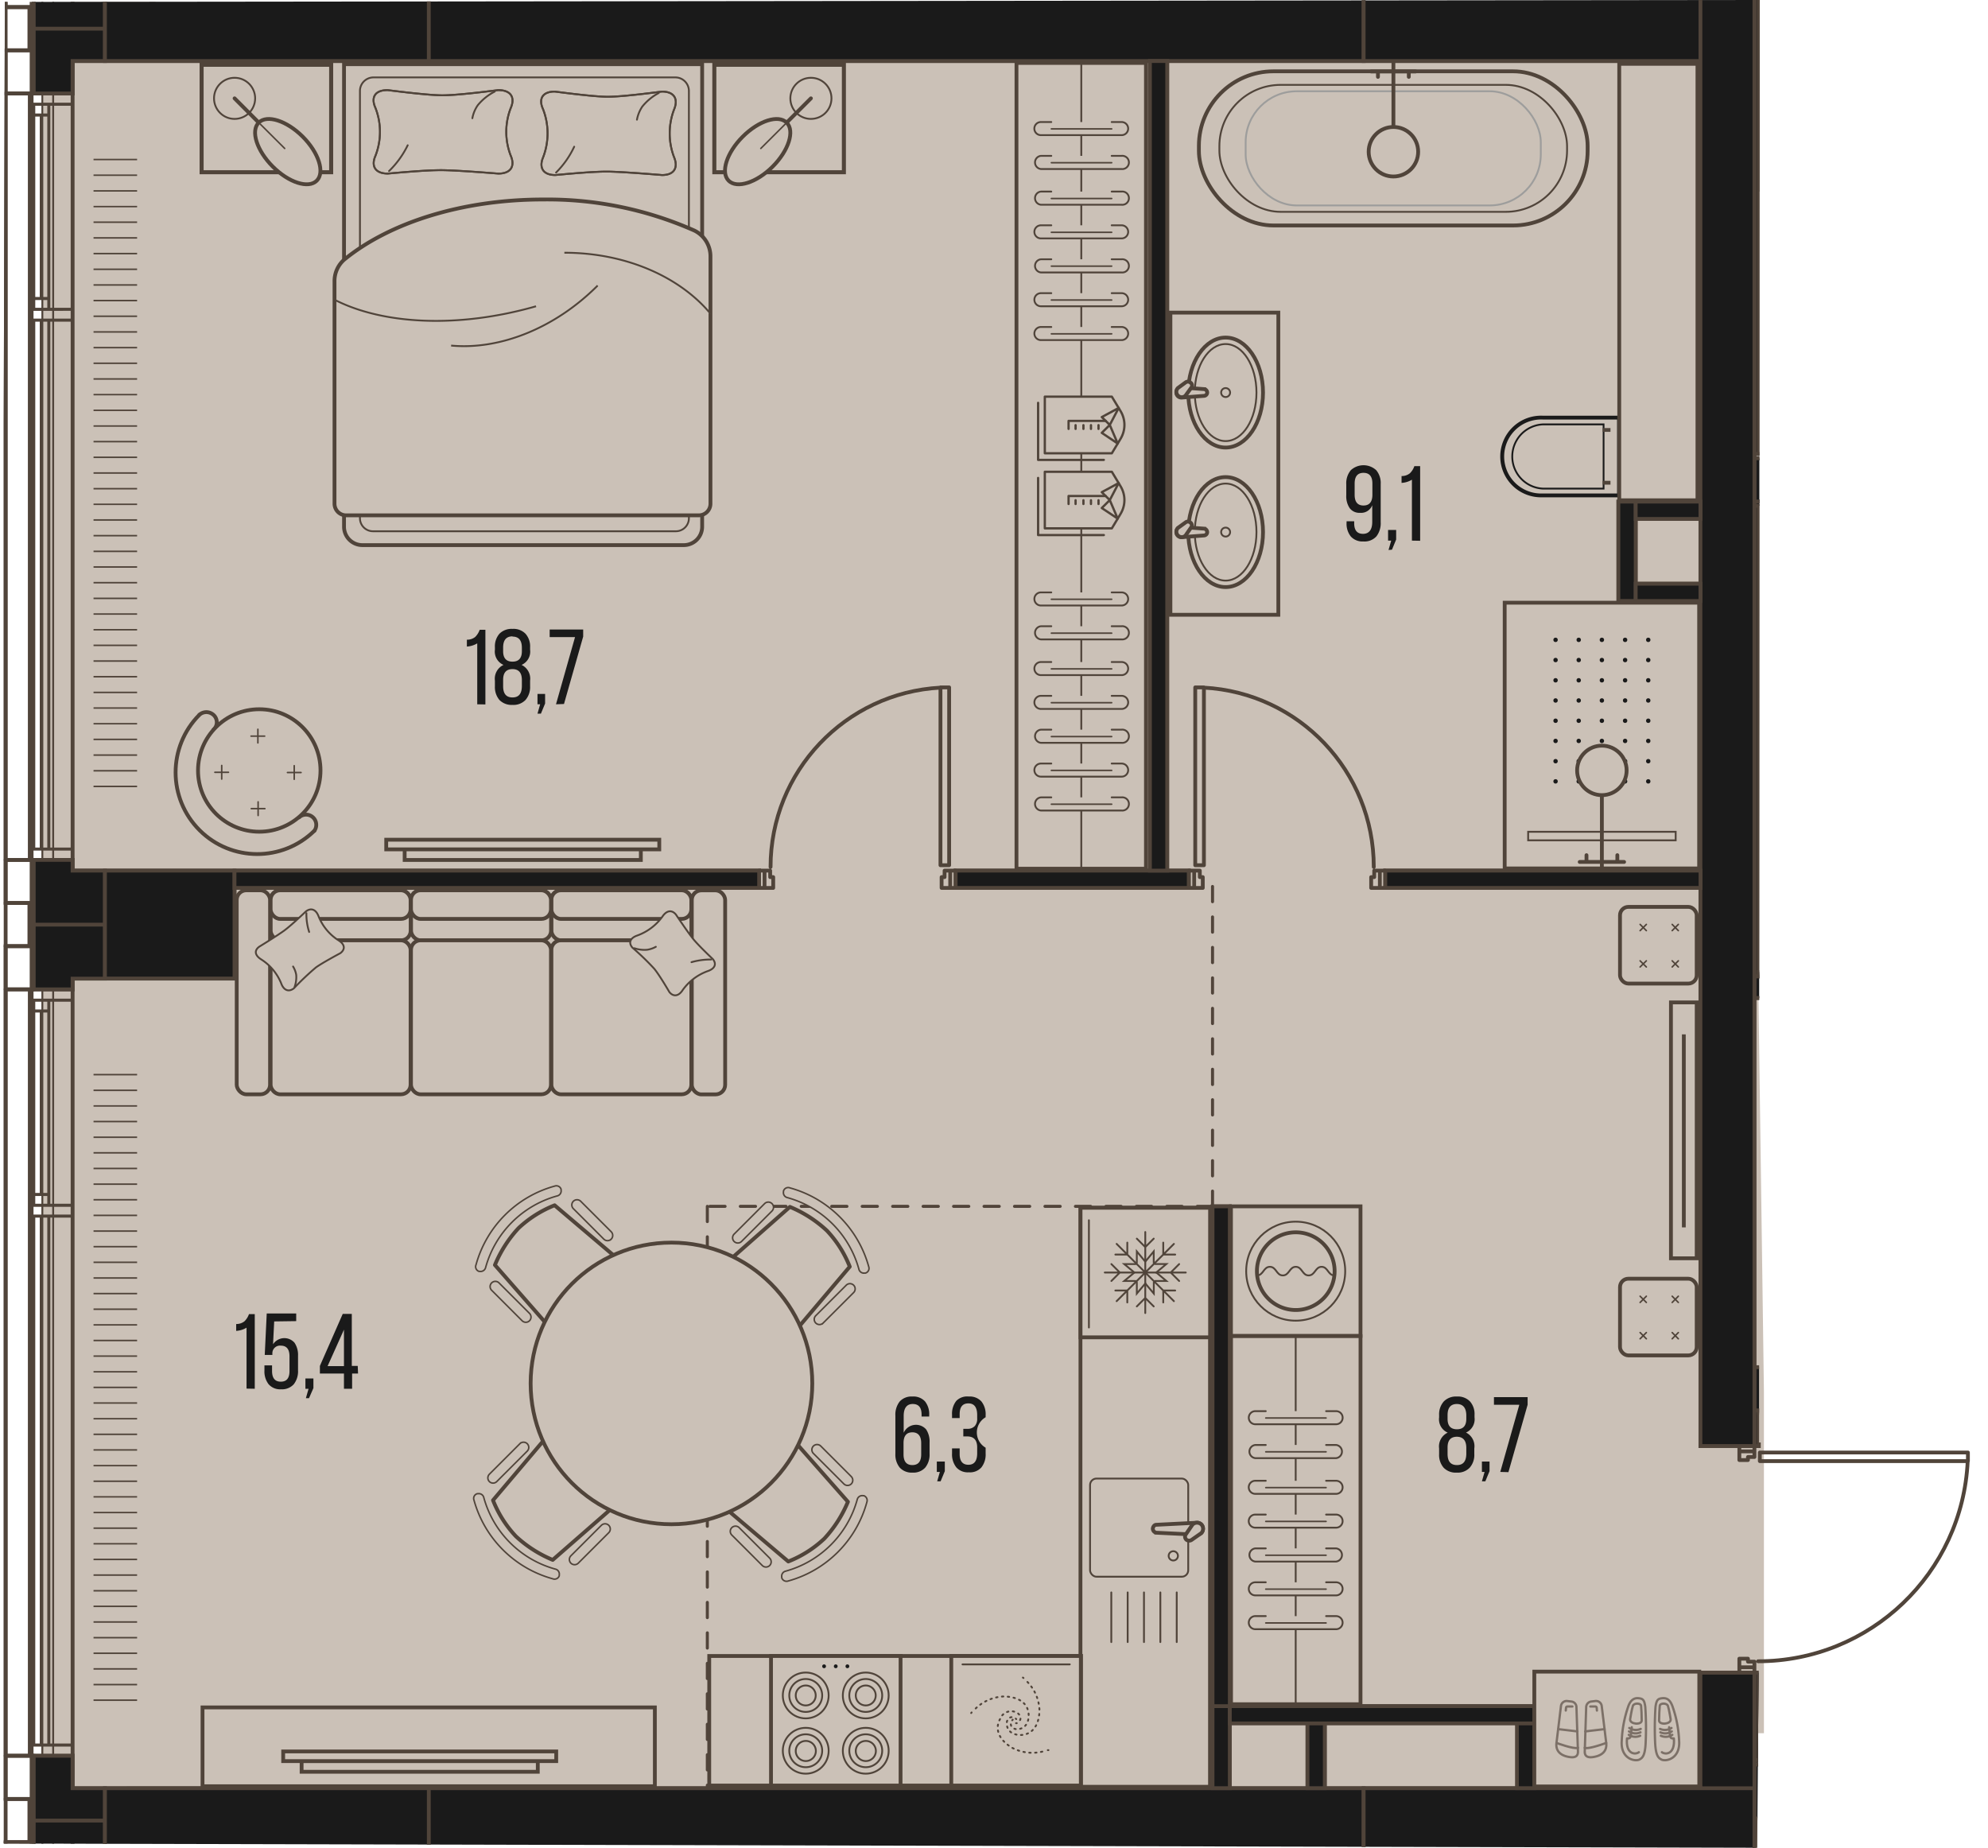 <svg version="1.1" xmlns="http://www.w3.org/2000/svg" xmlns:xlink="http://www.w3.org/1999/xlink" viewBox="0 352.635 261.017 242.607"><path d="m230.954 542.047 30.063-.47-1.948 15.583-11.102 13.635c-5.689.34-11.377.682-17.065 1.023l-.187 23.424L0 594.689l.635-241.8 230.384-.254-.065 189.412Z" fill="none"></path><path d="M231.597 535.33v44.88h-4.202v10.388L5.387 590.3l.29-233.418 223.44-.717 2.48 179.166Z" fill="#cbc1b7"></path><clipPath id="a"><path d="m230.954 542.047 30.063-.47-1.948 15.583-11.102 13.635c-5.689.34-11.377.682-17.065 1.023l-.187 23.424L0 594.689l.635-241.8 230.384-.254-.065 189.412Z" fill="none"></path></clipPath><g clip-path="url(#a)"><defs><clipPath></clipPath><clipPath></clipPath><clipPath></clipPath><clipPath></clipPath><clipPath></clipPath><clipPath></clipPath><clipPath></clipPath><clipPath></clipPath><clipPath></clipPath><clipPath id="b"><path fill="none" d="M11.92 491.998H18v83.97h-6.08z"></path></clipPath><clipPath id="c"><path fill="none" d="M11.92 371.828H18v84.17h-6.08z"></path></clipPath><clipPath></clipPath><clipPath></clipPath><clipPath></clipPath><clipPath></clipPath><clipPath></clipPath><clipPath></clipPath><clipPath></clipPath><clipPath></clipPath><clipPath></clipPath><clipPath></clipPath><clipPath></clipPath><clipPath></clipPath><clipPath></clipPath><clipPath></clipPath><clipPath></clipPath><clipPath></clipPath><clipPath></clipPath><clipPath></clipPath><clipPath></clipPath><clipPath></clipPath><clipPath></clipPath><clipPath></clipPath><clipPath id="d"><path fill="none" d="M203.21 435.718h14.23v20.44h-14.23z"></path></clipPath><clipPath></clipPath><clipPath></clipPath><clipPath></clipPath><clipPath></clipPath><pattern x="0" y="0" width="68.03" height="42.52" patternTransform="matrix(1 0 0 -1 42.63 -15157.982)" patternUnits="userSpaceOnUse"></pattern><pattern x="0" y="0" width="34.02" height="34.02" patternTransform="matrix(1 0 0 -1 -59.42 -15183.502)" patternUnits="userSpaceOnUse"></pattern></defs><g data-name="Layer 1"><path fill="none" stroke="#51443a" stroke-dasharray="0 0 2 2" stroke-linecap="round" stroke-miterlimit="10" stroke-width=".4" d="M159.2 511.028H92.87m0 0v76.4m66.33-76.4v-42.94"></path><path fill="#cbc1b7" d="M9.5 594.918h10.92v109.5H9.5zm0-117.45h10.92v113.2H9.5z"></path><g fill="none" stroke="#50443a" stroke-miterlimit="10" stroke-width=".2" clip-path="url(#b)"><path d="M18.01 575.868h-5.73m5.73-2.05h-5.73m5.73-2.06h-5.73m5.73-2.05h-5.73m5.73-2.05h-5.73m5.73-2.06h-5.73m5.73-2.05h-5.73m5.73-2.05h-5.73m5.73-2.06h-5.73m5.73-2.05h-5.73m5.73-2.06h-5.73m5.73-2.05h-5.73m5.73-2.05h-5.73m5.73-2.06h-5.73m5.73-2.05h-5.73m5.73-2.05h-5.73m5.73-2.06h-5.73m5.73-2.05h-5.73m5.73-2.05h-5.73m5.73-2.06h-5.73m5.73-2.05h-5.73m5.73-2.05h-5.73m5.73-2.06h-5.73m5.73-2.05h-5.73m5.73-2.05h-5.73m5.73-2.06h-5.73m5.73-2.05h-5.73m5.73-2.05h-5.73m5.73-2.06h-5.73m5.73-2.05h-5.73m5.73-2.05h-5.73m5.73-2.06h-5.73m5.73-2.05h-5.73m5.73-2.05h-5.73m5.73-2.06h-5.73m5.73-2.05h-5.73m5.73-2.05h-5.73m5.73-2.06h-5.73m5.73-2.05h-5.73m5.73-2.05h-5.73m5.73-2.06h-5.73"></path></g><path fill="#cbc1b7" d="M9.5 357.248h10.92v113.47H9.5z"></path><g fill="none" stroke="#50443a" stroke-miterlimit="10" stroke-width=".2" clip-path="url(#c)"><path d="M18.01 455.888h-5.73m5.73-2.05h-5.73m5.73-2.06h-5.73m5.73-2.06h-5.73m5.73-2.06h-5.73m5.73-2.06h-5.73m5.73-2.05h-5.73m5.73-2.06h-5.73m5.73-2.06h-5.73m5.73-2.06h-5.73m5.73-2.05h-5.73m5.73-2.06h-5.73m5.73-2.06h-5.73m5.73-2.06h-5.73m5.73-2.06h-5.73m5.73-2.05h-5.73m5.73-2.06h-5.73m5.73-2.06h-5.73m5.73-2.06h-5.73m5.73-2.05h-5.73m5.73-2.06h-5.73m5.73-2.06h-5.73m5.73-2.06h-5.73m5.73-2.05h-5.73m5.73-2.06h-5.73m5.73-2.06h-5.73m5.73-2.06h-5.73m5.73-2.06h-5.73m5.73-2.05h-5.73m5.73-2.06h-5.73m5.73-2.06h-5.73m5.73-2.06h-5.73m5.73-2.05h-5.73m5.73-2.06h-5.73m5.73-2.06h-5.73m5.73-2.06h-5.73m5.73-2.06h-5.73m5.73-2.05h-5.73m5.73-2.06h-5.73m5.73-2.06h-5.73m5.73-2.06h-5.73"></path></g><path fill="#cbc1b7" d="M9.5 243.018h10.92v113.77H9.5z"></path><path fill="#dadada" opacity=".5" d="M232.1 420.468h31.89v58.39H232.1z"></path><g fill="#1a1a1a"><path d="M249.69 463.588c.39-.07.77-.12 1.15-.22a5.62 5.62 0 0 0 2.65-9.19 5.6 5.6 0 0 0-2.36-1.55l-.19-.06v1.62s.07.12.13.15a4 4 0 1 1-5.58 4.87c0-.11-.09-.13-.2-.14a.52.52 0 0 0-.66.39c-.09.25-.25.48-.36.73a.29.29 0 0 0 0 .24 5.54 5.54 0 0 0 4.46 3.13h.12l.84.03Z"></path><path d="M246.66 453.528h-2.59a.81.81 0 1 0 0 1.61h2.62v.71h-3a1.13 1.13 0 0 0-1.12.69l-2.34 4.62a1.08 1.08 0 0 0 .29 1.43 1.06 1.06 0 0 0 1.58-.41l1-1.88 1.09-2.15a.24.24 0 0 1 .26-.16h3.77a1.7 1.7 0 0 0 1.08-.34c.422-.305.666-.8.65-1.32v-5.18a1.61 1.61 0 1 0-3.21 0v2.15l-.08.23Zm3.43-6.6a1.83 1.83 0 1 0-1.82 1.82 1.85 1.85 0 0 0 1.82-1.82Z"></path></g><g fill="none" stroke="#50443a" stroke-width=".25"><path stroke-miterlimit="10" d="M232.42 348.748h29.18v5.78h-29.18zm0 5.78h29.18v5.78h-29.18zm0 5.79h29.18v5.78h-29.18zm0 5.78h29.18v5.78h-29.18zm0 5.79h29.18v5.78h-29.18z"></path><path stroke-miterlimit="10" d="M231.04 296.698h1.38v80.97h-1.38z"></path><path stroke-linejoin="round" d="m262.98 353.508-10.58 4.34-2.36 8.25-6.27-11.57-2.57 7.63-10.16 3.94m14.04 2.02 1.93-1.93 1.93 1.93m-1.93 9.55v-11.57m0-5.78v-63.49"></path></g><path fill="none" stroke="#50443a" stroke-linecap="round" stroke-linejoin="round" stroke-width=".5" d="M252.89 586.288h1.13m0 0v-1.13m0 0h-.4m0 0v-.85m0 0h-.73m0 0v1.98m0-1.98h-.71m0 0v1.98m0 0h.71m0 0v-1.98m15.36-173.26h-27.61m0 0v1.14m0 0h27.61m.28-1.14h-27.89m0 0v1.14m0 0h27.89m-37.19 132.29h27.04m-27.04-1.13h-.28m27.32 1.13v-1.13m-27.32 0v1.13m0 0h.28m27.04-1.13h-27.04m-.28 0v1.13m0 0h27.32m0 0v-1.13m0 0h-27.32m-2.69 28.2h1.98m0 0v-.74m0 0h-.85m0 0v-.39m0 0h-1.13m0 0v1.13m1.98 0h-1.98m0 0v.71m0 0h1.98m0 0v-.71m-1.98-28.35v1.14m0 0h1.13m0 0v-.4m0 0h.85m0 0v-.74m0 0h-1.98m1.98 0v-.7m0 0h-1.98m0 0v.7m0 0h1.98m-106.87-77.24v-23.07m1.14 23.07v.28m-1.14-23.35h1.14m0 23.35h-1.14m0 0v-.28m1.14-23.07v23.07m0 .28v-23.35m0 0h-1.14m0 0v23.35m0 0h1.14m.14 2.98v-2.27m0 0h-.74m0 0v.85m0 0h-.39m0 0v1.42m0 0h1.13m0-2.27v2.27m0 0h.71m0 0v-2.27m0 0h-.71m-24.38 2.27h1.14m0 0v-1.42m0 0h-.4m0 0v-.85m0 0h-.74m0 0v2.27m0-2.27h-.71m0 0v2.27m0 0h.71m0 0v-2.27m57.69-.99v-23.07m-1.14 23.07v.28m1.14-23.35h-1.14m0 23.35h1.14m0 0v-.28m-1.14-23.07v23.07m0 .28h1.14m0 0v-23.35m0 0h-1.14m0 0v23.35m24.24 2.98v-2.27m0 0h-.74m0 0v.85m0 0h-.4m0 0v1.42m0 0h1.14m0-2.27v2.27m0 0h.71m0 0v-2.27m0 0h-.71m-24.38 2.27h1.13m0 0v-1.42m0 0h-.39m0 0v-.85m0 0h-.74m0 0v2.27m0-2.27h-.71m0 0v2.27m0 0h.71m0 0v-2.27m103.89-54.71h-29.76m49.04 144.06c-14.706.679-26.28 12.799-26.28 27.52m43.2-171.49c-.01-15.53-12.608-28.112-28.139-28.101-15.018.01-27.377 11.819-28.071 26.821m-9.84 159.71c14.72-.005 26.836-11.577 27.52-26.28m-134.87-101.56c-12.51.68-22.307 11.021-22.31 23.55m79.2 0c.002-12.53-9.797-22.875-22.31-23.55"></path><g fill="none" stroke="#50443a" stroke-linecap="square" stroke-linejoin="round"><path stroke-width=".5" d="M9.53 9.438h811.56v811.56H9.53z"></path><path stroke-width=".25" d="M6.98 6.888h816.66v816.66H6.98z"></path><path stroke-width=".25" d="M5.56 5.468h819.5v819.5H5.56z"></path><path stroke-width=".5" d="M4.15 4.058h822.33v822.33H4.15z"></path><path stroke-width=".5" d="M.74.648h829.13v829.13H.74z"></path></g><path fill="none" stroke="#50443a" stroke-linecap="round" stroke-linejoin="round" stroke-width=".5" d="M4.43 353.568H.74m0 111.97h3.69m0 5.66H.74m0-111.96h3.69m0 5.67H.74m0 218.26h3.69m0 5.67H.74m0-111.97h3.69m0 5.67H.74m0 111.97h3.69"></path><path fill="none" stroke="#50443a" stroke-linecap="round" stroke-linejoin="round" stroke-width=".4" d="M5.42 394.668v69.45m0 0h.99m0 0v-69.45m0 0h-.99m4.11 70.87v-1.42m0 0H3.86m0 0v1.42m0 0h5.67m0-70.87v-1.42m0 0H6.41m-1.98 0h-.57m0 0v1.42m0 0h5.67m0-28.35v-1.41m0 0H3.86m0 0v1.41m0 0h.57m1.98 0h3.12m0 28.35v69.45m0-97.8v26.93m-5.67 0v-26.93m0 97.8v-69.45m1.56 69.45v-69.45m0 0h-.99m0 0v69.45m0 0h.99m0 48.19v69.45m0 0h.99m0 0v-69.45m0 0h-.99m4.11 70.86v-1.41m0 0H3.86m0 0v1.41m0 0h5.67m0-70.86v-1.42m0 0H6.41m-1.98 0h-.57m0 0v1.42m0 0h5.67m0-28.35v-1.42m0 0H3.86m0 0v1.42m0 0h.57m1.98 0h3.12m0 28.35v69.45m0-97.8v26.93m-5.67 0v-26.93m0 97.8v-69.45m1.56 69.45v-69.45m0 0h-.99m0 0v69.45m0 0h.99m0-189.93v-24.09m0 0h-.99m0 0v24.09m0 0h.99m.99 0v-24.09m0 0h-.99m0 0v24.09m0 0h.99m0 1.42v-1.42m0 0H4.43m0 0v1.42m0 0h1.98m0-25.51v-1.42m0 0H4.43m0 0v1.42m0 0h1.98m-.99 141.73v-24.09m0 0h-.99m0 0v24.09m0 0h.99m.99 0v-24.09m0 0h-.99m0 0v24.09m0 0h.99m0 1.42v-1.42m0 0H4.43m0 0v1.42m0 0h1.98m0-25.51v-1.42m0 0H4.43m0 0v1.42m0 0h1.98"></path><path fill="none" stroke="#50443a" stroke-linecap="square" stroke-linejoin="round" stroke-width=".5" d="M4.43 356.398v-2.83m0 0h-.57m0 0v2.83m0 0h.57m-3.69-8.5v5.67m0 0h3.69m0 0v-5.67m0 0v8.5m9.35 0v-4.25m-9.35 121.89v-2.84m0 0h-.57m0 0v2.84m0 0h.57m0-114.8v-2.84m0 0h-.57m0 0v2.84m0 0h.57m-3.69 0v5.67m0 0h3.69m0 0v-5.67m0 0H.74m0 106.3v5.66m0 0h3.69m0 0v-5.66m0 0H.74m0 0v-100.63m8.79 102.04v-1.41m0 0h-5.1m0 0v8.5m9.35 0v-7.09m0 0H9.53m0-102.04v-4.26m0 0h4.25m0 0v-4.25m-9.35 0v8.51m0 0h5.1m-5.1 226.77v-2.84m0 0h-.57m0 0v2.84m0 0h.57m0-114.81v-2.83m0 0h-.57m0 0v2.83m0 0h.57m-3.69 0v5.67m0 0h3.69m0 0v-5.67m0 0H.74m0 106.3v5.67m0 0h3.69m0 0v-5.67m0 0H.74m0 0v-100.63m8.79 104.89v-4.26m0 0h-5.1m0 0v8.51m9.35 0v-4.25m0 0H9.53m0-104.89v-1.41m0 0h4.25m0 0v-7.09m-9.35 0v8.5m0 0h5.1m-5.1 111.97v-2.83m0 0h-.57m0 0v2.83m0 0h.57m-3.69 0v5.67m3.69 0v-5.67m0 0H.74m13.04 1.42v-4.25m-9.35 0v8.5m225.92-8.79h21.83m0 0v-5.1m0-1.98h-21.83m26.93-52.16v-51.31m-2.84 2.84v48.47m2.84-51.31h-26.93m0 2.84h26.93m-26.93-65.2h37.98m0-5.67h-37.98m37.98 119.34h-37.98m0 5.67h37.98m-16.15 46.49v-.57m0 0h-21.83m0-41.24h.57m0 0v-4.68m0 45.92v-11.48m0 0h-.57m0 15.17v3.96m.57-53h37.41m-37.41-126.15v-153.92m-.57 153.92h.57m-.57 6.81h37.98m-37.41 61.79v-61.79m26.93 61.79v-.56m0 0h-26.93m-51.88 107.15H56.3m0-226.78h122.74m-148.25 106.3H13.78m0 0v14.18m0 0h17.01m0 0v-14.18m25.51 128.98v-8.5m0 0H13.78m0 0v8.5m0-235.28H56.3m0 0v-8.5m-42.52 0v8.5m209.48-109.41v291.26m0 0h5.11m1.98 0v-291.26m-7.09 321.02v15.17m5.11-15.17h-5.11m7.09 15.17v-15.17m0 23.67v-8.5m0 0h-51.31m0 0v8.5m0-235.28h44.22m-44.22-8.5v8.5M30.79 469.218h68.88m0-2.27H30.79m94.68 2.27h30.61m0-2.27h-30.61m56.41 2.27h41.38m0-2.27h-41.38m-28.63 0v-106.3m-2.27 0v106.3m63.78-35.41v-13.04m-2.27 0v13.04m10.77-2.26h-8.5m-2.27 2.26h10.77m0-13.04h-10.77m2.27 2.27h8.5m-21.82 166.66v-10.78m0 2.27h-2.27m-37.7 8.51v-76.4m0 0h-2.27m0 0v76.4m0-10.78h42.24m-27.5 10.78v-8.51m-2.27 0v8.51" data-name="walls line"></path><path fill="#1a1a1a" fill-rule="evenodd" stroke="#50443a" stroke-linecap="square" stroke-miterlimit="10" stroke-width=".5" d="M4.43 356.398h9.35v-4.25H9.53v-4.25h-5.1v8.5zm5.1 4.25h4.25v-4.25H4.43v8.51h5.1v-4.26zm-5.1 113.39h9.35v-7.09H9.53v-1.41h-5.1v8.5zm5.1 7.09h4.25v-7.09H4.43v8.5h5.1v-1.41zm-5.1 110.55h9.35v-4.25H9.53v-4.26h-5.1v8.51zm5.1 4.25h4.25v-4.25H4.43v8.5h5.1v-4.25z"></path><path fill="#1a1a1a" stroke="#50443a" stroke-linecap="square" stroke-miterlimit="10" stroke-width=".5" d="M230.35 583.738h21.83v.57h-21.83zm0-45.92h.57v4.68h-.57zm0 34.44h.57v11.48h-.57z"></path><path fill="#1a1a1a" fill-rule="evenodd" stroke="#50443a" stroke-linecap="square" stroke-miterlimit="10" stroke-width=".5" d="M230.97 538.388h37.36v-.57h-37.41l.05.57z"></path><path fill="#1a1a1a" stroke="#50443a" stroke-linecap="square" stroke-miterlimit="10" stroke-width=".5" d="M230.35 322.948h.57v89.29h-.57zm0 95.53h37.98v.57h-37.98zm0 .57h.57v61.8h-.57z"></path><path fill="#1a1a1a" stroke="#50443a" stroke-linecap="square" stroke-miterlimit="10" stroke-width=".5" d="M230.92 480.278h26.93v.57h-26.93zm-.57 104.03h21.83v7.09h-21.83zm24.09-100.63h2.83v48.47h-2.83z"></path><path fill="#1a1a1a" stroke="#50443a" stroke-linecap="square" stroke-miterlimit="10" stroke-width=".5" d="M230.35 480.838h26.93v2.83h-26.93zm0-68.03h37.98v5.67h-37.98zm0 119.34h37.98v5.67h-37.98zM56.3 587.428h122.74v8.5H56.3zm0-235.28h122.74v8.5H56.3zm-42.52 114.8h17.01v14.17H13.78zm0 120.48H56.3v8.5H13.78zm0-235.28H56.3v8.5H13.78z"></path><path fill="#1a1a1a" stroke="#50443a" stroke-linecap="square" stroke-miterlimit="10" stroke-width=".5" d="M223.26 251.238h7.09v291.26h-7.09zm0 321.02h7.09v15.17h-7.09zm-44.22 15.17h51.31v8.5h-51.31zm0-235.28h44.22v8.5h-44.22z"></path><path fill="#1a1a1a" stroke="#50443a" stroke-linecap="square" stroke-miterlimit="10" stroke-width=".5" d="M181.88 466.948h41.39v2.27h-41.39zm-151.09 0h68.88v2.27H30.79zm94.68 0h30.61v2.27h-30.61z"></path><path fill="#1a1a1a" stroke="#50443a" stroke-linecap="square" stroke-miterlimit="10" stroke-width=".5" d="M150.98 360.648h2.27v106.3h-2.27zm8.22 216h2.27v10.77h-2.27zm53.29-158.15h2.27v13.04h-2.27z"></path><path fill="#1a1a1a" stroke="#50443a" stroke-linecap="square" stroke-miterlimit="10" stroke-width=".5" d="M214.76 429.278h8.5v2.27h-8.5zm0-10.78h8.5v2.27h-8.5zm-15.59 160.42h2.27v8.5h-2.27zm-37.7-2.27h39.97v2.27h-39.97zm-2.27-65.62h2.27v65.62h-2.27zm12.47 67.89h2.27v8.5h-2.27z"></path><path fill="#cbc1b7" stroke="#50443a" stroke-miterlimit="10" stroke-width=".5" d="M161.62 511.028h17.01v17.01h-17.01z"></path><circle cx="170.12" cy="519.538" r="6.5" fill="none" stroke="#50443a" stroke-linecap="round" stroke-miterlimit="10" stroke-width=".24"></circle><path d="M170.12 514.438a5.1 5.1 0 1 1-5.09 5.11v-.02a5.1 5.1 0 0 1 5.09-5.09Z" fill="none" stroke="#50443a" stroke-linecap="round" stroke-miterlimit="10" stroke-width=".5"></path><path d="M175.21 520.098c-.85 0-.85-1.13-1.69-1.13s-.85 1.13-1.7 1.13-.85-1.13-1.69-1.13-.85 1.13-1.7 1.13-.85-1.13-1.7-1.13-.85 1.13-1.7 1.13" fill="none" stroke="#50443a" stroke-linecap="round" stroke-miterlimit="10" stroke-width=".24"></path><path fill="#cbc1b7" stroke="#50443a" stroke-miterlimit="10" stroke-width=".5" d="M153.67 393.678h14.17v39.68h-14.17z"></path><ellipse cx="160.92" cy="404.178" rx="4.91" ry="7.22" fill="#cbc1b7" stroke="#50443a" stroke-miterlimit="10" stroke-width=".5"></ellipse><ellipse cx="160.92" cy="404.178" rx="4.05" ry="6.37" fill="none" stroke="#50443a" stroke-miterlimit="10" stroke-width=".24"></ellipse><circle cx="160.92" cy="404.178" r=".59" fill="none" stroke="#50443a" stroke-miterlimit="10" stroke-width=".24"></circle><path d="m158.12 404.608-3 .23a.67.67 0 0 1-.67-.67.67.67 0 0 1 .67-.66l3 .22a.46.46 0 0 1 .38.44.44.44 0 0 1-.38.44Z" fill="#cbc1b7" fill-rule="evenodd" stroke="#50443a" stroke-miterlimit="10" stroke-width=".5"></path><path d="m156.38 403.578-.72 1a.7.7 0 0 1-.99.01l-.01-.01a.7.7 0 0 1-.01-.99l.01-.01 1-.73a.5.5 0 0 1 .61 0 .46.46 0 0 1 .11.73Z" fill="#cbc1b7" fill-rule="evenodd" stroke="#50443a" stroke-miterlimit="10" stroke-width=".5"></path><ellipse cx="160.92" cy="422.498" rx="4.91" ry="7.22" fill="#cbc1b7" stroke="#50443a" stroke-miterlimit="10" stroke-width=".5"></ellipse><ellipse cx="160.92" cy="422.498" rx="4.05" ry="6.37" fill="none" stroke="#50443a" stroke-miterlimit="10" stroke-width=".24"></ellipse><circle cx="160.92" cy="422.498" r=".59" fill="none" stroke="#50443a" stroke-miterlimit="10" stroke-width=".24"></circle><path d="m158.12 422.938-3 .23a.67.67 0 1 1 0-1.34l3 .22a.48.48 0 0 1 .38.45.44.44 0 0 1-.38.44Z" fill="#cbc1b7" fill-rule="evenodd" stroke="#50443a" stroke-miterlimit="10" stroke-width=".5"></path><path d="m156.38 421.898-.72 1.05a.7.7 0 0 1-.99.01l-.01-.01a.71.71 0 0 1 0-1l1-.72a.48.48 0 0 1 .61 0 .45.45 0 0 1 .11.67Z" fill="#cbc1b7" fill-rule="evenodd" stroke="#50443a" stroke-miterlimit="10" stroke-width=".5"></path><path fill="#cbc1b7" stroke="#50443a" stroke-miterlimit="10" stroke-width=".5" d="M197.56 431.768h25.53v34.89h-25.53z"></path><g fill="#1a1a1a" clip-path="url(#d)"><circle cx="204.24" cy="436.648" r=".29"></circle><circle cx="207.28" cy="436.648" r=".29"></circle><circle cx="210.32" cy="436.648" r=".29"></circle><circle cx="213.37" cy="436.648" r=".29"></circle><circle cx="216.41" cy="436.648" r=".29"></circle><circle cx="204.24" cy="439.298" r=".29"></circle><circle cx="207.28" cy="439.298" r=".29"></circle><circle cx="210.32" cy="439.298" r=".29"></circle><circle cx="213.37" cy="439.298" r=".29"></circle><circle cx="216.41" cy="439.298" r=".29"></circle><circle cx="204.24" cy="441.958" r=".29"></circle><circle cx="207.28" cy="441.958" r=".29"></circle><circle cx="210.32" cy="441.958" r=".29"></circle><circle cx="213.37" cy="441.958" r=".29"></circle><circle cx="216.41" cy="441.958" r=".29"></circle><circle cx="204.24" cy="444.608" r=".29"></circle><circle cx="207.28" cy="444.608" r=".29"></circle><circle cx="210.32" cy="444.608" r=".29"></circle><circle cx="213.37" cy="444.608" r=".29"></circle><circle cx="216.41" cy="444.608" r=".29"></circle><circle cx="204.24" cy="447.268" r=".29"></circle><circle cx="207.28" cy="447.268" r=".29"></circle><circle cx="210.32" cy="447.268" r=".29"></circle><circle cx="213.37" cy="447.268" r=".29"></circle><circle cx="216.41" cy="447.268" r=".29"></circle><circle cx="204.24" cy="449.918" r=".29"></circle><circle cx="207.28" cy="449.918" r=".29"></circle><circle cx="210.32" cy="449.918" r=".29"></circle><circle cx="213.37" cy="449.918" r=".29"></circle><circle cx="216.41" cy="449.918" r=".29"></circle><circle cx="204.24" cy="452.578" r=".29"></circle><circle cx="207.28" cy="452.578" r=".29"></circle><circle cx="210.32" cy="452.578" r=".29"></circle><circle cx="213.37" cy="452.578" r=".29"></circle><circle cx="216.41" cy="452.578" r=".29"></circle><circle cx="204.24" cy="455.228" r=".29"></circle><circle cx="207.28" cy="455.228" r=".29"></circle><circle cx="210.32" cy="455.228" r=".29"></circle><circle cx="213.37" cy="455.228" r=".29"></circle><circle cx="216.41" cy="455.228" r=".29"></circle></g><path fill="#cbc1b7" stroke="#50443a" stroke-miterlimit="10" stroke-width=".24" d="M200.64 461.848h19.37v1.12h-19.37z"></path><path fill="none" stroke="#50443a" stroke-miterlimit="10" stroke-width=".5" d="M210.32 466.658v-9.62"></path><path fill="none" stroke="#50443a" stroke-linecap="round" stroke-miterlimit="10" stroke-width=".5" d="M207.41 465.808h5.83m-4.94 0v-.89m4.05.89v-.89"></path><circle cx="210.32" cy="453.788" r="3.25" fill="#cbc1b7" stroke="#50443a" stroke-miterlimit="10" stroke-width=".5"></circle><rect x="157.41" y="361.998" width="51.04" height="20.24" rx="9.79" ry="9.79" fill="#cbc1b7" stroke="#50443a" stroke-miterlimit="10" stroke-width=".5"></rect><rect x="160.1" y="363.778" width="45.65" height="16.67" rx="8.05" ry="8.05" fill="#cbc1b7" stroke="#50443a" stroke-miterlimit="10" stroke-width=".24"></rect><rect x="163.55" y="364.618" width="38.75" height="14.99" rx="6.7" ry="6.7" fill="#cbc1b7" stroke="#9d9d9c" stroke-miterlimit="10" stroke-width=".24"></rect><path fill="none" stroke="#50443a" stroke-miterlimit="10" stroke-width=".5" d="M182.95 360.878v9.91"></path><path fill="none" stroke="#50443a" stroke-linecap="round" stroke-miterlimit="10" stroke-width=".5" d="M185.86 362.018h-5.83m4.94 0v.71m-4.05-.71v.71"></path><circle cx="182.95" cy="372.558" r="3.25" fill="#cbc1b7" stroke="#50443a" stroke-miterlimit="10" stroke-width=".5"></circle><path d="M202.57 417.688a5.11 5.11 0 1 1-.025-10.22h10.025v10.22h-10Z" fill="#cbc1b7"></path><path d="M212.32 407.718v9.71h-9.75a4.86 4.86 0 1 1 0-9.71h9.76m.5-.5h-10.26a5.36 5.36 0 1 0 0 10.71h10.26v-10.71Z" fill="#1a1a1a"></path><path d="M210.43 408.478v8.19h-7.86a4.1 4.1 0 0 1 0-8.19h7.85m.24-.24h-8.09a4.34 4.34 0 0 0 0 8.67h8.09v-8.69.02Z" fill="#1a1a1a"></path><path fill="none" stroke="#50443a" stroke-miterlimit="10" stroke-width=".5" d="M210.43 416.018h1.02m-1.02-6.93h1.02"></path><path fill="#cbc1b7" stroke="#50443a" stroke-miterlimit="10" stroke-width=".5" d="M212.6 361.018h10.27v57.3H212.6zm-70.74 150.19h17.01v76.03h-17.01z"></path><path fill="#cbc1b7" stroke="#50443a" stroke-miterlimit="10" stroke-width=".5" d="M93.12 570.068h48.8v17.01h-48.8z"></path><path fill="#cbc1b7" stroke="#50443a" stroke-miterlimit="10" stroke-width=".5" d="M101.23 570.068h17.01v17.01h-17.01z"></path><circle cx="113.67" cy="582.508" r="3.01" fill="none" stroke="#50443a" stroke-linecap="round" stroke-miterlimit="10" stroke-width=".24"></circle><path d="M113.67 580.348a2.16 2.16 0 1 1-2.16 2.16h0a2.16 2.16 0 0 1 2.16-2.16Z" fill="none" stroke="#50443a" stroke-linecap="round" stroke-miterlimit="10" stroke-width=".24"></path><path d="M113.67 581.218a1.32 1.32 0 1 1-1.31 1.33v-.01a1.32 1.32 0 0 1 1.31-1.32Z" fill="none" stroke="#50443a" stroke-linecap="round" stroke-miterlimit="10" stroke-width=".24"></path><circle cx="105.79" cy="582.508" r="3.01" fill="none" stroke="#50443a" stroke-linecap="round" stroke-miterlimit="10" stroke-width=".24"></circle><path d="M105.79 580.348a2.16 2.16 0 1 1-2.16 2.16h0a2.16 2.16 0 0 1 2.16-2.16Z" fill="none" stroke="#50443a" stroke-linecap="round" stroke-miterlimit="10" stroke-width=".24"></path><path d="M105.79 581.218a1.32 1.32 0 1 1-1.31 1.33v-.01a1.32 1.32 0 0 1 1.31-1.32Z" fill="none" stroke="#50443a" stroke-linecap="round" stroke-miterlimit="10" stroke-width=".24"></path><circle cx="113.67" cy="575.248" r="3.01" fill="none" stroke="#50443a" stroke-linecap="round" stroke-miterlimit="10" stroke-width=".24"></circle><path d="M113.67 573.088a2.16 2.16 0 1 1-2.16 2.16h0a2.16 2.16 0 0 1 2.16-2.16Z" fill="none" stroke="#50443a" stroke-linecap="round" stroke-miterlimit="10" stroke-width=".24"></path><path d="M113.67 573.938a1.31 1.31 0 1 1-1.31 1.31h0c0-.723.587-1.31 1.31-1.31Z" fill="none" stroke="#50443a" stroke-linecap="round" stroke-miterlimit="10" stroke-width=".24"></path><circle cx="105.79" cy="575.248" r="3.01" fill="none" stroke="#50443a" stroke-linecap="round" stroke-miterlimit="10" stroke-width=".24"></circle><path d="M105.79 573.088a2.16 2.16 0 1 1-2.16 2.16h0a2.16 2.16 0 0 1 2.16-2.16Z" fill="none" stroke="#50443a" stroke-linecap="round" stroke-miterlimit="10" stroke-width=".24"></path><path d="M105.79 573.938a1.31 1.31 0 1 1-1.31 1.31h0c0-.723.587-1.31 1.31-1.31Z" fill="none" stroke="#50443a" stroke-linecap="round" stroke-miterlimit="10" stroke-width=".24"></path><circle cx="111.26" cy="571.418" r=".25" fill="#1a1a1a"></circle><circle cx="109.73" cy="571.418" r=".25" fill="#1a1a1a"></circle><circle cx="108.2" cy="571.418" r=".25" fill="#1a1a1a"></circle><path fill="#cbc1b7" stroke="#50443a" stroke-miterlimit="10" stroke-width=".5" d="M141.87 511.218h17.01v17.01h-17.01z"></path><path fill="none" stroke="#50443a" stroke-linecap="round" stroke-miterlimit="10" stroke-width=".24" d="M151.65 518.598h1.49l-1.33 1.12"></path><path fill="none" stroke="#50443a" stroke-linecap="round" stroke-miterlimit="10" stroke-width=".24" d="M151.65 520.828h1.49l-1.33-1.12m-.32 1.29v1.48l-1.12-1.33"></path><path fill="none" stroke="#50443a" stroke-linecap="round" stroke-miterlimit="10" stroke-width=".24" d="M149.26 520.998v1.48l1.12-1.33m-1.29-.32h-1.48l1.33-1.11m.15-1.11h-1.48l1.33 1.11m.32-1.28v-1.49l1.11 1.34"></path><path fill="none" stroke="#50443a" stroke-linecap="round" stroke-miterlimit="10" stroke-width=".24" d="M151.48 518.438v-1.49l-1.11 1.34m0 1.43h5.32m-1.98 0 1.11-1.11m0 2.22-1.11-1.11m-3.34 0 3.76 3.76m-1.4-1.4h1.57m-1.57 1.57v-1.57m-2.36-2.36v5.32m0-1.98 1.11 1.11m-2.22 0 1.11-1.11m0-3.34-3.76 3.76m1.4-1.4v1.57m-1.57-1.57h1.57m2.36-2.36h-5.32m1.98 0-1.11 1.11m0-2.22 1.11 1.11m3.34 0-3.76-3.76m1.4 1.4h-1.57m1.57-1.57v1.57m2.36 2.36v-5.32m0 1.98-1.11-1.11m2.22 0-1.11 1.11m0 3.34 3.76-3.76m-1.4 1.4v-1.57m1.57 1.57h-1.57m-9.76-4.51v14.09"></path><path fill="#cbc1b7" stroke="#50443a" stroke-miterlimit="10" stroke-width=".5" d="M124.9 570.068h17.01v17.01H124.9z"></path><g fill="none" stroke="#50443a" stroke-linecap="round" stroke-linejoin="round" stroke-width=".24"><path d="m132.97 578.428-.07.08"></path><path d="M132.72 579.048a.63.63 0 0 0 .12.32.9.9 0 0 0 .67.31c.77 0 1.55-.49 1.55-1.83 0-1-.62-2.4-3.24-2.47h0a5.67 5.67 0 0 0-4 1.87" stroke-dasharray="0 0 .19 .58"></path><path d="m127.57 577.478-.06.08"></path></g><g fill="none" stroke="#50443a" stroke-linecap="round" stroke-linejoin="round" stroke-width=".24"><path d="M133.4 578.888h.1"></path><path d="M133.93 578.478a.54.54 0 0 0 .05-.33.86.86 0 0 0-.42-.61 1.55 1.55 0 0 0-2.25.8c-.48.82-.69 2.39 1.54 3.76h0a5.66 5.66 0 0 0 4.41.41" stroke-dasharray="0 0 .19 .58"></path><path d="M137.57 582.428h.09"></path></g><g fill="none" stroke="#50443a" stroke-linecap="round" stroke-linejoin="round" stroke-width=".24"><path d="m133.43 578.348-.07-.06"></path><path d="M132.81 578.098a.59.59 0 0 0-.31.12.89.89 0 0 0-.32.68c0 .76.49 1.54 1.83 1.54.95 0 2.41-.62 2.47-3.24h0a5.63 5.63 0 0 0-1.87-4" stroke-dasharray="0 0 .19 .58"></path><path d="m134.38 572.958-.08-.06"></path></g><path fill="none" stroke="#50443a" stroke-linecap="round" stroke-miterlimit="10" stroke-width=".24" d="M140.46 571.168h-14.09"></path><path fill="#cbc1b7" d="M142.21 544.708h16.33v25.24h-16.33z"></path><rect x="143.12" y="546.768" width="12.89" height="12.89" rx=".85" ry=".85" fill="none" stroke="#50443a" stroke-linecap="round" stroke-miterlimit="10" stroke-width=".24"></rect><path d="m151.81 552.838 5.36-.27c.43 0 .78.35.78.78v.01c0 .43-.35.78-.78.78l-5.36-.26a.56.56 0 0 1-.45-.52c0-.14.13-.51.45-.52Z" fill="#cbc1b7" fill-rule="evenodd" stroke="#50443a" stroke-miterlimit="10" stroke-width=".5"></path><path d="m155.72 554.058.84-1.23a.83.83 0 0 1 1.16-.05c.32.32.32.84 0 1.16l-1.23.86a.58.58 0 0 1-.72 0 .53.53 0 0 1-.05-.74Z" fill="#cbc1b7" fill-rule="evenodd" stroke="#50443a" stroke-miterlimit="10" stroke-width=".5"></path><circle cx="154.05" cy="556.918" r=".61" fill="none" stroke="#50443a" stroke-linecap="round" stroke-miterlimit="10" stroke-width=".24"></circle><path fill="none" stroke="#50443a" stroke-linecap="round" stroke-miterlimit="10" stroke-width=".24" d="M154.5 561.718v6.52m-2.15-6.52v6.52m-2.15-6.52v6.52m-2.14-6.52v6.52m-2.15-6.52v6.52"></path><rect x="72.4" y="469.528" width="18.38" height="6.57" rx="1.26" ry="1.26" fill="#cbc1b7" stroke="#50443a" stroke-linecap="round" stroke-linejoin="round" stroke-width=".5"></rect><rect x="90.83" y="469.538" width="4.38" height="26.79" rx="1.26" ry="1.26" fill="#cbc1b7" stroke="#50443a" stroke-linecap="round" stroke-linejoin="round" stroke-width=".5"></rect><rect x="31.08" y="469.528" width="4.38" height="26.79" rx="1.26" ry="1.26" fill="#cbc1b7" stroke="#50443a" stroke-linecap="round" stroke-linejoin="round" stroke-width=".5"></rect><rect x="72.39" y="469.528" width="18.38" height="3.76" rx="1.26" ry="1.26" fill="#cbc1b7" stroke="#50443a" stroke-linecap="round" stroke-linejoin="round" stroke-width=".5"></rect><rect x="72.39" y="476.098" width="18.38" height="20.22" rx="1.26" ry="1.26" fill="#cbc1b7" stroke="#50443a" stroke-linecap="round" stroke-linejoin="round" stroke-width=".5"></rect><rect x="53.97" y="469.528" width="18.38" height="6.57" rx="1.26" ry="1.26" fill="#cbc1b7" stroke="#50443a" stroke-linecap="round" stroke-linejoin="round" stroke-width=".5"></rect><rect x="53.96" y="469.528" width="18.38" height="3.76" rx="1.26" ry="1.26" fill="#cbc1b7" stroke="#50443a" stroke-linecap="round" stroke-linejoin="round" stroke-width=".5"></rect><rect x="53.96" y="476.098" width="18.38" height="20.22" rx="1.26" ry="1.26" fill="#cbc1b7" stroke="#50443a" stroke-linecap="round" stroke-linejoin="round" stroke-width=".5"></rect><rect x="35.54" y="469.528" width="18.38" height="6.57" rx="1.26" ry="1.26" fill="#cbc1b7" stroke="#50443a" stroke-linecap="round" stroke-linejoin="round" stroke-width=".5"></rect><rect x="35.53" y="469.528" width="18.38" height="3.76" rx="1.26" ry="1.26" fill="#cbc1b7" stroke="#50443a" stroke-linecap="round" stroke-linejoin="round" stroke-width=".5"></rect><rect x="35.53" y="476.098" width="18.38" height="20.22" rx="1.26" ry="1.26" fill="#cbc1b7" stroke="#50443a" stroke-linecap="round" stroke-linejoin="round" stroke-width=".5"></rect><path d="M87.89 482.898s-1.28-2.21-2-3.08a34.899 34.899 0 0 0-2.87-2.77c-.56-.68-.22-1.28.65-1.58a7 7 0 0 0 3.32-2.51c.51-.75 1.19-.93 1.76-.24 0 0 1.44 2.16 2.18 3.1s2.64 2.72 2.66 2.74c.56.69.22 1.28-.66 1.58a6.92 6.92 0 0 0-3.31 2.51c-.48.75-1.17.93-1.73.25Z" fill="#cbc1b7"></path><path d="M87.89 482.898s-1.28-2.21-2-3.08a34.899 34.899 0 0 0-2.87-2.77c-.56-.68-.22-1.28.65-1.58a7 7 0 0 0 3.32-2.51c.51-.75 1.19-.93 1.76-.24 0 0 1.44 2.16 2.18 3.1s2.64 2.72 2.66 2.74c.56.69.22 1.28-.66 1.58a6.92 6.92 0 0 0-3.31 2.51c-.48.75-1.17.93-1.73.25Z" fill="none" stroke="#50443a" stroke-linecap="round" stroke-linejoin="round" stroke-width=".24"></path><path d="M83.3 477.138a4.11 4.11 0 0 0 1.67.2 3.42 3.42 0 0 0 1.14-.39m7.27 1.67a9.09 9.09 0 0 0-2.59.35" fill="none" stroke="#50443a" stroke-linecap="round" stroke-linejoin="round" stroke-width=".24"></path><path d="M44.7 477.778s-2.31 1.23-3.22 1.88a36.155 36.155 0 0 0-2.9 2.75c-.71.54-1.34.21-1.65-.63a6.71 6.71 0 0 0-2.63-3.17c-.78-.49-1-1.14-.25-1.68 0 0 2.26-1.38 3.24-2.09s2.85-2.52 2.88-2.54c.71-.53 1.33-.21 1.65.63a6.69 6.69 0 0 0 2.62 3.17c.78.49.97 1.12.26 1.68Z" fill="#cbc1b7"></path><path d="M44.7 477.778s-2.31 1.23-3.22 1.88a36.155 36.155 0 0 0-2.9 2.75c-.71.54-1.34.21-1.65-.63a6.71 6.71 0 0 0-2.63-3.17c-.78-.49-1-1.14-.25-1.68 0 0 2.26-1.38 3.24-2.09s2.85-2.52 2.88-2.54c.71-.53 1.33-.21 1.65.63a6.69 6.69 0 0 0 2.62 3.17c.78.49.97 1.12.26 1.68Z" fill="none" stroke="#50443a" stroke-linecap="round" stroke-linejoin="round" stroke-width=".24"></path><path d="M38.68 482.218a3.79 3.79 0 0 0 .21-1.6 3.14 3.14 0 0 0-.41-1.08m1.75-7.01a7.66 7.66 0 0 0 .36 2.47" fill="none" stroke="#50443a" stroke-linecap="round" stroke-linejoin="round" stroke-width=".24"></path><path fill="#cbc1b7" stroke="#50443a" stroke-miterlimit="10" stroke-width=".5" d="M26.59 576.818h59.39v10.35H26.59z"></path><path fill="#cbc1b7" stroke="#50443a" stroke-miterlimit="10" stroke-width=".5" d="M37.18 582.598h35.85v1.27H37.18zm2.42 1.28h31.01v1.39H39.6z"></path><rect x="212.7" y="520.528" width="10.07" height="10.07" rx="1.1" ry="1.1" fill="#cbc1b7" stroke="#50443a" stroke-miterlimit="10" stroke-width=".5"></rect><path fill="none" stroke="#50443a" stroke-linecap="round" stroke-miterlimit="10" stroke-width=".2" d="m219.55 528.418.81-.82m0 .82-.81-.82m-4.21.82.82-.82m0 .82-.82-.82m4.21-3.95.81-.82m0 .82-.81-.82m-4.21.82.82-.82m0 .82-.82-.82"></path><rect x="212.7" y="471.708" width="10.07" height="10.07" rx="1.1" ry="1.1" fill="#cbc1b7" stroke="#50443a" stroke-miterlimit="10" stroke-width=".5"></rect><path fill="none" stroke="#50443a" stroke-linecap="round" stroke-miterlimit="10" stroke-width=".2" d="m219.55 479.598.81-.81m0 .81-.81-.81m-4.21.81.82-.81m0 .81-.82-.81m4.21-3.96.81-.82m0 .82-.81-.82m-4.21.82.82-.82m0 .82-.82-.82"></path><path fill="#cbc1b7" stroke="#50443a" stroke-miterlimit="10" stroke-width=".5" d="M219.39 484.248h3.38v33.6h-3.38z"></path><path fill="none" stroke="#50443a" stroke-miterlimit="10" stroke-width=".5" d="M221.08 513.788v-25.34"></path><path d="M103.73 508.608a14.8 14.8 0 0 1 10.33 10.34.65.65 0 0 1-.42.84h-.11a.67.67 0 0 1-.76-.51 13.46 13.46 0 0 0-9.4-9.4.66.66 0 0 1-.5-.76v-.1a.64.64 0 0 1 .86-.41Z" fill="#cbc1b7"></path><path d="M103.73 508.608a14.8 14.8 0 0 1 10.33 10.34.65.65 0 0 1-.42.84h-.11a.67.67 0 0 1-.76-.51 13.46 13.46 0 0 0-9.4-9.4.66.66 0 0 1-.5-.76v-.1a.64.64 0 0 1 .86-.41Z" fill="none" stroke="#50443a" stroke-miterlimit="10" stroke-width=".2"></path><path d="M103.71 511.098a16.19 16.19 0 0 1 4.86 3.12 14.75 14.75 0 0 1 3 4.73l-6.92 8.17a1.75 1.75 0 0 1-2.27.09 40.049 40.049 0 0 1-3.75-3.05 38.456 38.456 0 0 1-3-3.75 1.71 1.71 0 0 1 .09-2.26l7.99-7.05Z" fill="#cbc1b7" stroke="#50443a" stroke-linecap="round" stroke-linejoin="round" stroke-width=".5"></path><path d="M107.108 526.35a.687.687 0 0 1 .003-.972l3.995-3.996a.687.687 0 0 1 .973-.003.687.687 0 0 1-.004.972l-3.995 3.995a.687.687 0 0 1-.972.004Zm-10.72-10.71a.687.687 0 0 1 .003-.972l3.995-3.995a.687.687 0 0 1 .973-.004.687.687 0 0 1-.004.973l-3.995 3.995a.687.687 0 0 1-.972.003Z" fill="#cbc1b7" stroke="#50443a" stroke-miterlimit="10" stroke-width=".2"></path><path d="M62.5 518.698a14.78 14.78 0 0 1 10.33-10.33.65.65 0 0 1 .84.42v.11a.67.67 0 0 1-.51.76 13.46 13.46 0 0 0-9.4 9.4.67.67 0 0 1-.76.51h-.11a.65.65 0 0 1-.39-.87Z" fill="#cbc1b7"></path><path d="M62.5 518.698a14.78 14.78 0 0 1 10.33-10.33.65.65 0 0 1 .84.42v.11a.67.67 0 0 1-.51.76 13.46 13.46 0 0 0-9.4 9.4.67.67 0 0 1-.76.51h-.11a.65.65 0 0 1-.39-.87Z" fill="none" stroke="#50443a" stroke-miterlimit="10" stroke-width=".2"></path><path d="M64.98 518.728a16.18 16.18 0 0 1 3.1-4.84 15.07 15.07 0 0 1 4.74-3l8.16 6.93a1.73 1.73 0 0 1 .09 2.26 38.525 38.525 0 0 1-3.05 3.75 37.148 37.148 0 0 1-3.74 3 1.74 1.74 0 0 1-2.27-.08l-7.03-8.02Z" fill="#cbc1b7" stroke="#50443a" stroke-linecap="round" stroke-linejoin="round" stroke-width=".5"></path><path d="M80.248 515.333a.687.687 0 0 1-.972-.004l-3.995-3.995a.687.687 0 0 1-.004-.972.687.687 0 0 1 .973.003l3.995 3.995c.27.27.27.705.003.973ZM69.521 526.05a.687.687 0 0 1-.972-.004l-3.995-3.995a.687.687 0 0 1-.004-.973.687.687 0 0 1 .973.004l3.995 3.995c.27.27.27.705.003.972Z" fill="#cbc1b7" stroke="#50443a" stroke-miterlimit="10" stroke-width=".2"></path><path d="M113.82 549.848a14.78 14.78 0 0 1-10.33 10.37.66.66 0 0 1-.85-.42v-.11a.67.67 0 0 1 .51-.76 13.46 13.46 0 0 0 9.4-9.4.67.67 0 0 1 .76-.51h.11a.66.66 0 0 1 .4.83Z" fill="#cbc1b7"></path><path d="M113.82 549.848a14.78 14.78 0 0 1-10.33 10.37.66.66 0 0 1-.85-.42v-.11a.67.67 0 0 1 .51-.76 13.46 13.46 0 0 0 9.4-9.4.67.67 0 0 1 .76-.51h.11a.66.66 0 0 1 .4.83Z" fill="none" stroke="#50443a" stroke-miterlimit="10" stroke-width=".2"></path><path d="M111.33 549.818a16.18 16.18 0 0 1-3.1 4.84 14.83 14.83 0 0 1-4.73 3l-8.17-6.92a1.73 1.73 0 0 1-.08-2.26 36.198 36.198 0 0 1 3-3.75 38.517 38.517 0 0 1 3.75-3 1.75 1.75 0 0 1 2.27.09l7.06 8Z" fill="#cbc1b7" stroke="#50443a" stroke-linecap="round" stroke-linejoin="round" stroke-width=".5"></path><path d="M96.083 553.215a.687.687 0 0 1 .972.004l3.995 3.995c.27.27.272.705.004.972a.687.687 0 0 1-.972-.003l-3.995-3.995a.687.687 0 0 1-.004-.973Zm10.713-10.713a.687.687 0 0 1 .972.004l3.995 3.995c.27.27.272.704.004.972a.687.687 0 0 1-.972-.004l-3.995-3.995a.687.687 0 0 1-.004-.972Z" fill="#cbc1b7" stroke="#50443a" stroke-miterlimit="10" stroke-width=".2"></path><path d="M72.57 559.928a14.8 14.8 0 0 1-10.34-10.33.64.64 0 0 1 .43-.84h.1a.66.66 0 0 1 .76.51 13.45 13.45 0 0 0 9.4 9.39.67.67 0 0 1 .51.76v.11a.65.65 0 0 1-.86.4Z" fill="#cbc1b7"></path><path d="M72.57 559.928a14.8 14.8 0 0 1-10.34-10.33.64.64 0 0 1 .43-.84h.1a.66.66 0 0 1 .76.51 13.45 13.45 0 0 0 9.4 9.39.67.67 0 0 1 .51.76v.11a.65.65 0 0 1-.86.4Z" fill="none" stroke="#50443a" stroke-miterlimit="10" stroke-width=".2"></path><path d="M72.57 557.448a16.31 16.31 0 0 1-4.84-3.1 14.83 14.83 0 0 1-3-4.73l6.92-8.17a1.75 1.75 0 0 1 2.27-.09 23.87 23.87 0 0 1 6.79 6.79 1.75 1.75 0 0 1-.09 2.27l-8.05 7.03Z" fill="#cbc1b7" stroke="#50443a" stroke-linecap="round" stroke-linejoin="round" stroke-width=".5"></path><path d="M69.225 542.195a.687.687 0 0 1-.004.972l-3.995 3.995a.687.687 0 0 1-.972.004.687.687 0 0 1 .004-.973l3.995-3.995a.687.687 0 0 1 .972-.003Zm10.703 10.713a.687.687 0 0 1-.004.972l-3.995 3.995a.687.687 0 0 1-.972.004.687.687 0 0 1 .003-.972l3.996-3.996a.687.687 0 0 1 .972-.003Z" fill="#cbc1b7" stroke="#50443a" stroke-miterlimit="10" stroke-width=".2"></path><circle cx="88.16" cy="534.278" r="18.49" fill="#cbc1b7" stroke="#50443a" stroke-miterlimit="10" stroke-width=".5"></circle><path fill="#cbc1b7" stroke="#50443a" stroke-miterlimit="10" stroke-width=".5" d="M50.71 462.888h35.85v1.27H50.71zm2.42 1.27h31.01v1.39H53.13zm39.06-103.09v60.73a2.41 2.41 0 0 1-2.41 2.41h-42.2a2.41 2.41 0 0 1-2.41-2.41v-60.73h47.02Z"></path><path d="M90.45 364.578v56.1a1.71 1.71 0 0 1-1.71 1.71H48.97a1.71 1.71 0 0 1-1.71-1.71v-56.1c0-.983.797-1.78 1.78-1.78h39.63c.983 0 1.78.797 1.78 1.78Z" fill="#cbc1b7" stroke="#50443a" stroke-miterlimit="10" stroke-width=".24"></path><path d="M50.9 364.468c.07 0 4.84.64 7 .68s7.44-.69 7.53-.68c1.69 0 2.2 1 1.65 2.3a8.63 8.63 0 0 0 0 6.36c.55 1.32 0 2.3-1.65 2.3-.05 0-5-.41-7.25-.45s-7.2.45-7.25.45c-1.69 0-2.21-1-1.65-2.3a8.63 8.63 0 0 0 0-6.36c-.59-1.33-.07-2.31 1.62-2.3Z" fill="#cbc1b7" stroke="#50443a" stroke-miterlimit="10" stroke-width=".24"></path><path d="M50.9 364.468c.07 0 4.84.64 7 .68s7.44-.69 7.53-.68c1.69 0 2.2 1 1.65 2.3a8.63 8.63 0 0 0 0 6.36c.55 1.32 0 2.3-1.65 2.3-.05 0-5-.41-7.25-.45s-7.2.45-7.25.45c-1.69 0-2.21-1-1.65-2.3a8.63 8.63 0 0 0 0-6.36c-.59-1.33-.07-2.31 1.62-2.3Z" fill="none" stroke="#50443a" stroke-linecap="round" stroke-linejoin="round" stroke-width=".24"></path><path d="M64.96 364.658a7 7 0 0 0-2.22 1.78 4.37 4.37 0 0 0-.72 1.72m-10.94 6.94a12.19 12.19 0 0 0 2.45-3.39" fill="none" stroke="#50443a" stroke-linecap="round" stroke-linejoin="round" stroke-width=".24"></path><path fill="#cbc1b7" stroke="#50443a" stroke-miterlimit="10" stroke-width=".53" d="M93.79 361.138h17.01v14.11H93.79z"></path><circle cx="106.47" cy="365.548" r="2.7" fill="#cbc1b7" stroke="#50443a" stroke-miterlimit="10" stroke-width=".24"></circle><ellipse cx="99.478" cy="372.547" rx="5.39" ry="2.78" transform="rotate(-45 99.478 372.547)" fill="#cbc1b7" stroke="#50443a" stroke-miterlimit="10" stroke-width=".5"></ellipse><path fill="none" stroke="#50443a" stroke-linecap="round" stroke-miterlimit="10" stroke-width=".5" d="m103.29 368.728 3.18-3.18"></path><path fill="none" stroke="#50443a" stroke-linecap="round" stroke-miterlimit="10" stroke-width=".2" d="m99.89 372.128 3.18-3.17"></path><path fill="#cbc1b7" stroke="#50443a" stroke-miterlimit="10" stroke-width=".53" d="M26.47 361.138h17.01v14.11H26.47z"></path><circle cx="30.8" cy="365.548" r="2.7" fill="#cbc1b7" stroke="#50443a" stroke-miterlimit="10" stroke-width=".24"></circle><ellipse cx="37.78" cy="372.545" rx="2.78" ry="5.39" transform="rotate(-45 37.78 372.545)" fill="#cbc1b7" stroke="#50443a" stroke-miterlimit="10" stroke-width=".5"></ellipse><path fill="none" stroke="#50443a" stroke-linecap="round" stroke-miterlimit="10" stroke-width=".5" d="m33.97 368.728-3.17-3.18"></path><path fill="none" stroke="#50443a" stroke-linecap="round" stroke-miterlimit="10" stroke-width=".2" d="m37.38 372.128-3.18-3.17"></path><path d="M91.78 420.298a1.53 1.53 0 0 0 1.5-1.56v-32.38a3.78 3.78 0 0 0-2.11-3.45 47.62 47.62 0 0 0-19.88-4.08c-10.76 0-20.26 3.12-26.11 7.91a3.74 3.74 0 0 0-1.26 2.9v29.1a1.53 1.53 0 0 0 1.49 1.56h46.37" fill="#cbc1b7" stroke="#50443a" stroke-miterlimit="10" stroke-width=".5"></path><path d="M93.28 393.818c-4-4.81-11.07-8-19.18-8m-14.87 12.19c6.22.59 13.51-2.14 19.24-7.88m-34.43 1.92c6.34 3.19 16.14 3.72 26.34.8m2.46-28.19c.06 0 4.7.64 6.76.68s7.23-.68 7.31-.68c1.64 0 2.15 1 1.61 2.31a8.8 8.8 0 0 0 0 6.35c.54 1.33 0 2.31-1.61 2.3 0 0-4.81-.41-7-.45s-7 .46-7 .45c-1.64 0-2.15-1-1.61-2.3a8.8 8.8 0 0 0 0-6.35c-.61-1.33-.1-2.31 1.54-2.31Z" fill="#cbc1b7" stroke="#50443a" stroke-miterlimit="10" stroke-width=".24"></path><path d="M72.84 364.658c.06 0 4.7.64 6.76.68s7.23-.68 7.31-.68c1.64 0 2.15 1 1.61 2.31a8.8 8.8 0 0 0 0 6.35c.54 1.33 0 2.31-1.61 2.3 0 0-4.81-.41-7-.45s-7 .46-7 .45c-1.64 0-2.15-1-1.61-2.3a8.8 8.8 0 0 0 0-6.35c-.61-1.33-.1-2.31 1.54-2.31Z" fill="none" stroke="#50443a" stroke-linecap="round" stroke-linejoin="round" stroke-width=".24"></path><path d="M86.49 364.848a7 7 0 0 0-2.16 1.78 4.64 4.64 0 0 0-.7 1.72m-10.62 6.94a11.84 11.84 0 0 0 2.38-3.39" fill="none" stroke="#50443a" stroke-linecap="round" stroke-linejoin="round" stroke-width=".24"></path><path d="M26.18 446.488c-4.178 4.195-4.165 10.982.03 15.16 4.159 4.144 10.878 4.17 15.07.06" fill="#cbc1b7" stroke="#50443a" stroke-linecap="round" stroke-linejoin="round" stroke-width=".5"></path><path d="M28.04 448.438a1.31 1.31 0 0 0-.25-2.11 1.37 1.37 0 0 0-1.61.16m15.1 15.22a1.34 1.34 0 0 0-2-1.76" fill="#cbc1b7" stroke="#50443a" stroke-linecap="round" stroke-linejoin="round" stroke-width=".5"></path><circle cx="34.04" cy="453.798" r="8.04" fill="#cbc1b7" stroke="#50443a" stroke-linecap="round" stroke-linejoin="round" stroke-width=".5"></circle><path fill="none" stroke="#50443a" stroke-linecap="round" stroke-linejoin="round" stroke-width=".2" d="M32.99 458.808h1.79m-.89.9v-1.79m-5.68-3.88H30m-.89.89v-1.79m8.63.93h1.79m-.9.89v-1.79m-5.67-3.88h1.79m-.89.89v-1.79"></path><path d="M178.63 528.068v48.33h-17v-48.33h17Z" fill="#cbc1b7" fill-rule="evenodd" stroke="#50443a" stroke-miterlimit="10" stroke-width=".5"></path><path d="M170.12 576.398v-48.33" fill="none" stroke="#50443a" stroke-linecap="round" stroke-miterlimit="10" stroke-width=".24"></path><path d="M166.19 537.918h-1.37a.86.86 0 0 0 0 1.72h10.6a.86.86 0 0 0 .01-1.72h-1.32" fill="#cbc1b7" fill-rule="evenodd" stroke="#50443a" stroke-linecap="round" stroke-miterlimit="10" stroke-width=".24"></path><path fill="none" stroke="#50443a" stroke-linecap="round" stroke-miterlimit="10" stroke-width=".2" d="M174.11 538.818h-7.92"></path><path d="M166.19 542.358h-1.37a.87.87 0 0 0 0 1.73h10.6a.87.87 0 0 0 0-1.73h-1.31" fill="#cbc1b7" fill-rule="evenodd" stroke="#50443a" stroke-linecap="round" stroke-miterlimit="10" stroke-width=".24"></path><path fill="none" stroke="#50443a" stroke-linecap="round" stroke-miterlimit="10" stroke-width=".2" d="M174.11 543.258h-7.92"></path><path d="M166.19 547.058h-1.37a.86.86 0 0 0-.01 1.72h10.61a.86.86 0 0 0 0-1.72h-1.31" fill="#cbc1b7" fill-rule="evenodd" stroke="#50443a" stroke-linecap="round" stroke-miterlimit="10" stroke-width=".24"></path><path fill="none" stroke="#50443a" stroke-linecap="round" stroke-miterlimit="10" stroke-width=".2" d="M174.11 547.958h-7.92"></path><path d="M166.19 551.498h-1.37a.86.86 0 0 0-.01 1.72h10.61a.86.86 0 0 0 0-1.72h-1.31" fill="#cbc1b7" fill-rule="evenodd" stroke="#50443a" stroke-linecap="round" stroke-miterlimit="10" stroke-width=".24"></path><path fill="none" stroke="#50443a" stroke-linecap="round" stroke-miterlimit="10" stroke-width=".2" d="M174.11 552.398h-7.92"></path><path d="M166.19 555.938h-1.37a.87.87 0 0 0 0 1.73h10.6a.87.87 0 0 0 0-1.73h-1.31" fill="#cbc1b7" fill-rule="evenodd" stroke="#50443a" stroke-linecap="round" stroke-miterlimit="10" stroke-width=".24"></path><path fill="none" stroke="#50443a" stroke-linecap="round" stroke-miterlimit="10" stroke-width=".2" d="M174.11 556.838h-7.92"></path><path d="M166.19 560.388h-1.37a.86.86 0 0 0 0 1.72h10.6a.86.86 0 0 0 0-1.72h-1.31" fill="#cbc1b7" fill-rule="evenodd" stroke="#50443a" stroke-linecap="round" stroke-miterlimit="10" stroke-width=".24"></path><path fill="none" stroke="#50443a" stroke-linecap="round" stroke-miterlimit="10" stroke-width=".2" d="M174.11 561.288h-7.92"></path><path d="M166.19 564.828h-1.37a.86.86 0 0 0 0 1.72h10.6a.86.86 0 0 0 0-1.72h-1.31" fill="#cbc1b7" fill-rule="evenodd" stroke="#50443a" stroke-linecap="round" stroke-miterlimit="10" stroke-width=".24"></path><path fill="none" stroke="#50443a" stroke-linecap="round" stroke-miterlimit="10" stroke-width=".2" d="M174.11 565.728h-7.92"></path><path d="M133.46 466.698v-105.8h17v105.8h-17Z" fill="#cbc1b7" fill-rule="evenodd" stroke="#50443a" stroke-miterlimit="10" stroke-width=".5"></path><path d="M141.97 360.898v105.8" fill="none" stroke="#50443a" stroke-linecap="round" stroke-miterlimit="10" stroke-width=".24"></path><path d="M138.03 368.658h-1.36a.86.86 0 0 0-.01 1.72h10.6a.86.86 0 0 0 .01-1.72h-1.31" fill="#cbc1b7" fill-rule="evenodd" stroke="#50443a" stroke-linecap="round" stroke-miterlimit="10" stroke-width=".24"></path><path fill="none" stroke="#50443a" stroke-linecap="round" stroke-miterlimit="10" stroke-width=".2" d="M145.96 369.558h-7.92"></path><path d="M138.03 373.098h-1.36a.87.87 0 0 0 0 1.73h10.59a.87.87 0 1 0 0-1.73h-1.3" fill="#cbc1b7" fill-rule="evenodd" stroke="#50443a" stroke-linecap="round" stroke-miterlimit="10" stroke-width=".24"></path><path fill="none" stroke="#50443a" stroke-linecap="round" stroke-miterlimit="10" stroke-width=".2" d="M145.96 373.998h-7.92"></path><path d="M138.03 377.788h-1.36a.87.87 0 0 0 0 1.73h10.59a.87.87 0 1 0 0-1.73h-1.3" fill="#cbc1b7" fill-rule="evenodd" stroke="#50443a" stroke-linecap="round" stroke-miterlimit="10" stroke-width=".24"></path><path fill="none" stroke="#50443a" stroke-linecap="round" stroke-miterlimit="10" stroke-width=".2" d="M145.96 378.698h-7.92"></path><path d="M138.03 382.218h-1.36a.86.86 0 0 0 0 1.72h10.59a.86.86 0 0 0 .01-1.72h-1.31" fill="#cbc1b7" fill-rule="evenodd" stroke="#50443a" stroke-linecap="round" stroke-miterlimit="10" stroke-width=".24"></path><path fill="none" stroke="#50443a" stroke-linecap="round" stroke-miterlimit="10" stroke-width=".2" d="M145.96 383.138h-7.92"></path><path d="M138.03 386.678h-1.36a.87.87 0 0 0 0 1.73h10.59a.87.87 0 1 0 0-1.73h-1.3" fill="#cbc1b7" fill-rule="evenodd" stroke="#50443a" stroke-linecap="round" stroke-miterlimit="10" stroke-width=".24"></path><path fill="none" stroke="#50443a" stroke-linecap="round" stroke-miterlimit="10" stroke-width=".2" d="M145.96 387.578h-7.92"></path><path d="M138.03 391.128h-1.36a.86.86 0 0 0 0 1.72h10.59a.86.86 0 0 0 .01-1.72h-1.31" fill="#cbc1b7" fill-rule="evenodd" stroke="#50443a" stroke-linecap="round" stroke-miterlimit="10" stroke-width=".24"></path><path fill="none" stroke="#50443a" stroke-linecap="round" stroke-miterlimit="10" stroke-width=".2" d="M145.96 392.028h-7.92"></path><path d="M138.03 395.568h-1.36a.86.86 0 0 0 0 1.72h10.59a.86.86 0 0 0 .01-1.72h-1.31" fill="#cbc1b7" fill-rule="evenodd" stroke="#50443a" stroke-linecap="round" stroke-miterlimit="10" stroke-width=".24"></path><path fill="none" stroke="#50443a" stroke-linecap="round" stroke-miterlimit="10" stroke-width=".2" d="M145.96 396.468h-7.92"></path><path d="M138.03 430.418h-1.36a.86.86 0 0 0 0 1.72h10.59a.86.86 0 0 0 .01-1.72h-1.31" fill="#cbc1b7" fill-rule="evenodd" stroke="#50443a" stroke-linecap="round" stroke-miterlimit="10" stroke-width=".24"></path><path fill="none" stroke="#50443a" stroke-linecap="round" stroke-miterlimit="10" stroke-width=".2" d="M145.96 431.318h-7.92"></path><path d="M138.03 434.858h-1.36a.87.87 0 0 0 0 1.73h10.59a.87.87 0 1 0 0-1.73h-1.3" fill="#cbc1b7" fill-rule="evenodd" stroke="#50443a" stroke-linecap="round" stroke-miterlimit="10" stroke-width=".24"></path><path fill="none" stroke="#50443a" stroke-linecap="round" stroke-miterlimit="10" stroke-width=".2" d="M145.96 435.768h-7.92"></path><path d="M138.03 439.558h-1.36a.86.86 0 0 0 0 1.72h10.59a.86.86 0 0 0 .01-1.72h-1.31" fill="#cbc1b7" fill-rule="evenodd" stroke="#50443a" stroke-linecap="round" stroke-miterlimit="10" stroke-width=".24"></path><path fill="none" stroke="#50443a" stroke-linecap="round" stroke-miterlimit="10" stroke-width=".2" d="M145.96 440.458h-7.92"></path><path d="M138.03 443.998h-1.36a.86.86 0 0 0 0 1.72h10.59a.86.86 0 0 0 .01-1.72h-1.31" fill="#cbc1b7" fill-rule="evenodd" stroke="#50443a" stroke-linecap="round" stroke-miterlimit="10" stroke-width=".24"></path><path fill="none" stroke="#50443a" stroke-linecap="round" stroke-miterlimit="10" stroke-width=".2" d="M145.96 444.898h-7.92"></path><path d="M138.03 448.438h-1.36a.87.87 0 0 0 0 1.73h10.59a.87.87 0 1 0 0-1.73h-1.3" fill="#cbc1b7" fill-rule="evenodd" stroke="#50443a" stroke-linecap="round" stroke-miterlimit="10" stroke-width=".24"></path><path fill="none" stroke="#50443a" stroke-linecap="round" stroke-miterlimit="10" stroke-width=".2" d="M145.96 449.348h-7.92"></path><path d="M138.03 452.888h-1.36a.86.86 0 0 0 0 1.72h10.59a.86.86 0 0 0 .01-1.72h-1.31" fill="#cbc1b7" fill-rule="evenodd" stroke="#50443a" stroke-linecap="round" stroke-miterlimit="10" stroke-width=".24"></path><path fill="none" stroke="#50443a" stroke-linecap="round" stroke-miterlimit="10" stroke-width=".2" d="M145.96 453.788h-7.92"></path><path d="M138.03 457.328h-1.36a.87.87 0 0 0 0 1.73h10.59a.87.87 0 1 0 0-1.73h-1.3" fill="#cbc1b7" fill-rule="evenodd" stroke="#50443a" stroke-linecap="round" stroke-miterlimit="10" stroke-width=".24"></path><path fill="none" stroke="#50443a" stroke-linecap="round" stroke-miterlimit="10" stroke-width=".2" d="M145.96 458.228h-7.92"></path><path d="M137.18 412.148v-7.43h8.8l1.15 1.9a3.51 3.51 0 0 1 0 3.62l-1.15 1.91h-8.8Z" fill="#cbc1b7" stroke="#50443a" stroke-linecap="round" stroke-linejoin="round" stroke-width=".3"></path><path fill="none" stroke="#50443a" stroke-linecap="round" stroke-linejoin="round" stroke-width=".3" d="m146.88 406.198-1.17 2.23-1.05-1.03 2.22-1.2zm-.13 4.67-1.04-2.44-1.05 1.04 2.09 1.4z"></path><path fill="none" stroke="#50443a" stroke-linecap="round" stroke-linejoin="round" stroke-width=".3" d="M140.3 408.948v-1.05h4.87m-.94.56v.49m-.99-.49v.49m-.99-.49v.49m-1.03-.49v.49m-4.92-3.42v7.49h8.63"></path><path d="M137.18 422.008v-7.43h8.8l1.15 1.91c.67 1.11.67 2.5 0 3.61l-1.15 1.91h-8.8Z" fill="#cbc1b7" stroke="#50443a" stroke-linecap="round" stroke-linejoin="round" stroke-width=".3"></path><path fill="none" stroke="#50443a" stroke-linecap="round" stroke-linejoin="round" stroke-width=".3" d="m146.88 416.058-1.17 2.24-1.05-1.04 2.22-1.2zm-.13 4.67-1.04-2.43-1.05 1.04 2.09 1.39z"></path><path fill="none" stroke="#50443a" stroke-linecap="round" stroke-linejoin="round" stroke-width=".3" d="M140.3 418.808v-1.05h4.87m-.94.56v.49m-.99-.49v.49m-.99-.49v.49m-1.03-.49v.49m-4.92-3.42v7.5h8.63"></path><path fill="#cbc1b7" stroke="#50443a" stroke-miterlimit="10" stroke-width=".5" d="M201.45 572.118h21.66v15.08h-21.66z"></path><path fill="#cbc1b7" d="M201.93 574.868h11.38v9.59h-11.38z"></path><path d="m208.89 576.048.58-.07a.75.75 0 0 1 .83.65l.59 4.85c.17 1.45-1.14 1.79-1.82 1.87s-1-.17-1-.71l.19-5.88a.76.76 0 0 1 .63-.71Z" fill="none" stroke="#7c7067" stroke-linecap="round" stroke-linejoin="round" stroke-width=".3"></path><path d="M208.8 576.698h.64c.25 0 .19.21.23.53m1.22 4.25s-2.29.86-2.82.64m.07-2.15 2.53-.3m-4.32-3.62-.58-.07a.75.75 0 0 0-.82.65l-.59 4.85c-.17 1.45 1.13 1.79 1.82 1.87s1-.17 1-.71l-.2-5.88a.74.74 0 0 0-.63-.71Z" fill="none" stroke="#7c7067" stroke-linecap="round" stroke-linejoin="round" stroke-width=".3"></path><path d="M206.45 576.698h-.65c-.24 0-.18.21-.22.53m-1.22 4.25s2.29.86 2.82.64m-.07-2.15-2.52-.3" fill="none" stroke="#7c7067" stroke-linecap="round" stroke-linejoin="round" stroke-width=".3"></path><path fill="#cbc1b7" d="M211.2 574.868h11.38v9.59H211.2z"></path><path d="M218.28 575.608c-.59.05-.79.21-.92 1.15a43.08 43.08 0 0 0-.05 4.67c.08 1.67.41 2 .77 2.2.53.37 2.57 0 2.38-2.45a15.44 15.44 0 0 0-.9-4.59c-.3-.76-.7-1.03-1.28-.98Z" fill="none" stroke="#7c7067" stroke-linecap="round" stroke-linejoin="round" stroke-width=".3"></path><path d="M218.2 582.698c.45.35 1.76.31 1.57-1.81h-.15c-.3 0-.35-.26-.37-.47l-.1-1m-1.23-2.8c0-.37.92-.43 1.07 0s.36 1.75.36 1.75c.08.67-1.52.8-1.52.16s.05-1.53.09-1.91Z" fill="none" stroke="#7c7067" stroke-linecap="round" stroke-linejoin="round" stroke-width=".3"></path><path d="M219.46 579.518a1.55 1.55 0 0 1-1.5.12m1.54.33a1.56 1.56 0 0 1-1.5.12m1.57.33a1.57 1.57 0 0 1-1.51.12m-2.95-4.93c.59.05.79.21.91 1.15a40.65 40.65 0 0 1 .05 4.67c-.07 1.67-.41 2-.76 2.2-.53.37-2.58 0-2.38-2.45a15.58 15.58 0 0 1 .89-4.59c.3-.76.75-1.03 1.29-.98Z" fill="none" stroke="#7c7067" stroke-linecap="round" stroke-linejoin="round" stroke-width=".3"></path><path d="M215.18 582.698c-.45.35-1.76.31-1.56-1.81h.15c.29 0 .34-.26.36-.47l.11-1m1.23-2.8c0-.37-.93-.43-1.08 0s-.36 1.75-.36 1.75c-.07.67 1.52.8 1.52.16s-.04-1.53-.08-1.91Z" fill="none" stroke="#7c7067" stroke-linecap="round" stroke-linejoin="round" stroke-width=".3"></path><path d="M213.92 579.518a1.55 1.55 0 0 0 1.5.12m-1.54.33a1.57 1.57 0 0 0 1.51.12m-1.54.33a1.56 1.56 0 0 0 1.5.12" fill="none" stroke="#7c7067" stroke-linecap="round" stroke-linejoin="round" stroke-width=".3"></path><path d="M247.57 591.828v62.51h-17v-62.51h17Z" fill="#cbc1b7" fill-rule="evenodd" stroke="#50443a" stroke-miterlimit="10" stroke-width=".5"></path><path d="M239.1 654.338v-62.51" fill="none" stroke="#50443a" stroke-linecap="round" stroke-miterlimit="10" stroke-width=".24"></path><path fill="#cbc1b7" d="M234.3 595.068h9.59v11.38h-9.59z"></path><path d="M237.8 425.218a2 2 0 0 1 1.65-.66 2 2 0 0 1 1.66.66 2.73 2.73 0 0 1 .55 1.82 3.61 3.61 0 0 1-.34 1.55 5.46 5.46 0 0 1-.83 1.3l-1 1.07a6.43 6.43 0 0 0-.83 1.13 2.44 2.44 0 0 0-.35 1.22v.15h3.26v1h-4.3v-.84a3.9 3.9 0 0 1 .34-1.61 5 5 0 0 1 .83-1.28c.32-.36.65-.71 1-1.05a5.26 5.26 0 0 0 .84-1.18c.223-.44.34-.927.34-1.42 0-1-.38-1.54-1.15-1.54s-1.15.48-1.15 1.44v.87h-1v-.8a2.79 2.79 0 0 1 .48-1.83Zm4.77 7.84h1.05v1.36h-1.05v-1.36Zm4.24-8.54a2.06 2.06 0 0 1 1.66.64c.4.516.599 1.159.56 1.81v.18h-1v-.25c0-.93-.38-1.4-1.16-1.4s-1.19.53-1.19 1.58v2.2a1.56 1.56 0 0 1 1.58-1 1.59 1.59 0 0 1 1.38.61 2.87 2.87 0 0 1 .44 1.71v1.49a2.69 2.69 0 0 1-.57 1.81 2.09 2.09 0 0 1-1.67.66 2.13 2.13 0 0 1-1.68-.66 2.69 2.69 0 0 1-.57-1.81v-5a2.81 2.81 0 0 1 .56-1.86 2.09 2.09 0 0 1 1.66-.71Zm0 4.7c-.77 0-1.16.47-1.16 1.42v1.47c0 .94.39 1.41 1.16 1.41s1.17-.47 1.17-1.41v-1.47c0-.95-.41-1.42-1.17-1.42Zm4.48-3.62-.15 3a1.55 1.55 0 0 1 1.45-.82 1.59 1.59 0 0 1 1.37.62 2.85 2.85 0 0 1 .45 1.71v1.92a2.7 2.7 0 0 1-.56 1.82 2 2 0 0 1-1.65.65 2 2 0 0 1-1.64-.65 2.75 2.75 0 0 1-.56-1.82v-.66h1v.73c0 .94.38 1.41 1.14 1.41.77 0 1.15-.47 1.15-1.41v-1.88c0-.94-.38-1.41-1.15-1.41a1 1 0 0 0-1.1 1v.22h-1l.26-5.44h3.87v1l-2.88.01ZM32.37 534.958v-8a2.93 2.93 0 0 1-1.36.42v-.9c.394.01.78-.116 1.09-.36a2.49 2.49 0 0 0 .59-.94h.76v9.8l-1.08-.02Zm3.63-8.82-.15 3a1.77 1.77 0 0 1 2.82-.2 2.85 2.85 0 0 1 .46 1.71v1.92a2.75 2.75 0 0 1-.56 1.82 2.07 2.07 0 0 1-1.66.66 2 2 0 0 1-1.64-.66 2.75 2.75 0 0 1-.55-1.82v-.66h1v.73c0 .94.38 1.41 1.15 1.41s1.14-.47 1.14-1.41v-1.91c0-.94-.38-1.41-1.14-1.41a1 1 0 0 0-1.11 1v.22h-1l.26-5.44h3.87v1l-2.89.04Zm4.16 10.08.35-1.23h-.41v-1.36h1.05v1.26l-.58 1.33h-.41Zm6.85-3.24h-.78v2h-1.07v-2H42v-1l3-6.83h1.19v6.83h.78l.04 1Zm-1.85-5.76-2.15 4.79h2.15v-4.79Zm74.63 8.78a2.06 2.06 0 0 1 1.66.64 2.68 2.68 0 0 1 .55 1.81v.18h-1v-.25c0-.93-.38-1.4-1.16-1.4s-1.19.53-1.19 1.58v2.2a1.77 1.77 0 0 1 2.95-.44 2.89 2.89 0 0 1 .45 1.71v1.49a2.69 2.69 0 0 1-.57 1.81 2.09 2.09 0 0 1-1.67.66 2.13 2.13 0 0 1-1.68-.66 2.69 2.69 0 0 1-.57-1.81v-5a2.81 2.81 0 0 1 .56-1.86 2.09 2.09 0 0 1 1.67-.66Zm0 4.7c-.77 0-1.16.47-1.16 1.42v1.47c0 .94.39 1.41 1.16 1.41s1.16-.47 1.16-1.41v-1.47c0-.9-.38-1.42-1.16-1.42Zm3.26 6.43.35-1.23h-.4v-1.36h1.05v1.26l-.55 1.33h-.45Zm4.15-11.13a2.07 2.07 0 0 1 1.66.65 2.7 2.7 0 0 1 .55 1.81v.26a2.31 2.31 0 0 0 0 4v.76a2.75 2.75 0 0 1-.55 1.82 2 2 0 0 1-1.66.65 2 2 0 0 1-1.64-.65 2.75 2.75 0 0 1-.56-1.82v-.67h1v.74c0 .94.39 1.41 1.15 1.41s1.15-.5 1.15-1.51v-.76c0-.94-.41-1.42-1.23-1.45h-.59v-1h.64c.328 0 .642-.134.87-.37a1.41 1.41 0 0 0 .31-1v-.44c0-1-.38-1.53-1.15-1.53s-1.15.47-1.15 1.43v.5h-1v-.45a2.7 2.7 0 0 1 .56-1.81 2 2 0 0 1 1.64-.57Zm62.37.64a2.23 2.23 0 0 1 1.72-.64 2.2 2.2 0 0 1 1.71.64 2.49 2.49 0 0 1 .6 1.78v.31a1.91 1.91 0 0 1-1.12 2 2 2 0 0 1 1.09 2.09v.73a2.53 2.53 0 0 1-.6 1.79 2.17 2.17 0 0 1-1.71.65 2.2 2.2 0 0 1-1.72-.65 2.57 2.57 0 0 1-.59-1.79v-.73a2 2 0 0 1 1.13-2.08 1.9 1.9 0 0 1-1.13-2v-.31a2.53 2.53 0 0 1 .62-1.79Zm1.72.34c-.82 0-1.23.49-1.23 1.47v.48c0 .91.41 1.37 1.23 1.37s1.23-.46 1.23-1.37v-.48c-.02-.98-.44-1.47-1.26-1.47h.03Zm0 4.3c-.82 0-1.23.47-1.23 1.41v.83c0 1 .41 1.48 1.23 1.48s1.22-.49 1.23-1.48v-.83c-.02-.94-.44-1.41-1.26-1.41h.03Zm3.28 5.85.35-1.23h-.35v-1.36h1v1.26l-.55 1.33h-.45Zm2.41-1.23 2.5-8.82h-3.33v-1h4.42v1l-2.52 8.85-1.07-.03ZM62.66 445.108v-8a3 3 0 0 1-1.36.42v-.9c.394.01.78-.116 1.09-.36a2.49 2.49 0 0 0 .59-.94h.75v9.8l-1.07-.02Zm2.91-9.26a2.23 2.23 0 0 1 1.72-.64 2.19 2.19 0 0 1 1.71.64 2.49 2.49 0 0 1 .6 1.78v.31a1.91 1.91 0 0 1-1.12 2 2 2 0 0 1 1.12 2.07v.73a2.58 2.58 0 0 1-.6 1.8 2.19 2.19 0 0 1-1.71.65 2.23 2.23 0 0 1-1.72-.65 2.62 2.62 0 0 1-.59-1.8v-.73a2 2 0 0 1 1.13-2.07 1.91 1.91 0 0 1-1.13-2v-.31a2.53 2.53 0 0 1 .59-1.78Zm1.72.34c-.82 0-1.23.49-1.23 1.47v.48c0 .91.41 1.37 1.23 1.37s1.23-.46 1.23-1.37v-.48c-.007-.96-.42-1.44-1.24-1.44l.01-.03Zm0 4.3c-.82 0-1.23.47-1.23 1.41v.83c0 1 .41 1.48 1.23 1.48s1.22-.49 1.23-1.48v-.83c-.007-.94-.42-1.41-1.24-1.41h.01Zm3.28 5.85.35-1.23h-.35v-1.36h1v1.26l-.55 1.33h-.45Zm2.43-1.23 2.5-8.82h-3.33v-1h4.4v.93l-2.52 8.85-1.05.04Zm104.35-30.73a2.46 2.46 0 0 1 3.35 0 2.63 2.63 0 0 1 .58 1.81v5a2.82 2.82 0 0 1-.56 1.87 2.11 2.11 0 0 1-1.71.67 2.06 2.06 0 0 1-1.65-.65 2.68 2.68 0 0 1-.56-1.82v-.18h1v.25c0 .94.39 1.4 1.16 1.4s1.21-.52 1.21-1.56v-2.2a1.56 1.56 0 0 1-1.59 1 1.59 1.59 0 0 1-1.37-.61 2.8 2.8 0 0 1-.45-1.7v-1.44a2.67 2.67 0 0 1 .59-1.84Zm1.67.34c-.77 0-1.16.47-1.16 1.41v1.47c0 .94.39 1.41 1.16 1.41s1.17-.47 1.17-1.41v-1.47c0-.94-.39-1.41-1.17-1.41Zm3.29 10.13.35-1.23h-.41v-1.4h1.06v1.26l-.55 1.33-.45.04Zm3.07-1.23v-8a2.9 2.9 0 0 1-1.36.42v-.9a1.67 1.67 0 0 0 1.09-.36 2.37 2.37 0 0 0 .59-.94h.76v9.8l-1.08-.02Z" fill="#1a1a1a"></path></g></g></svg>